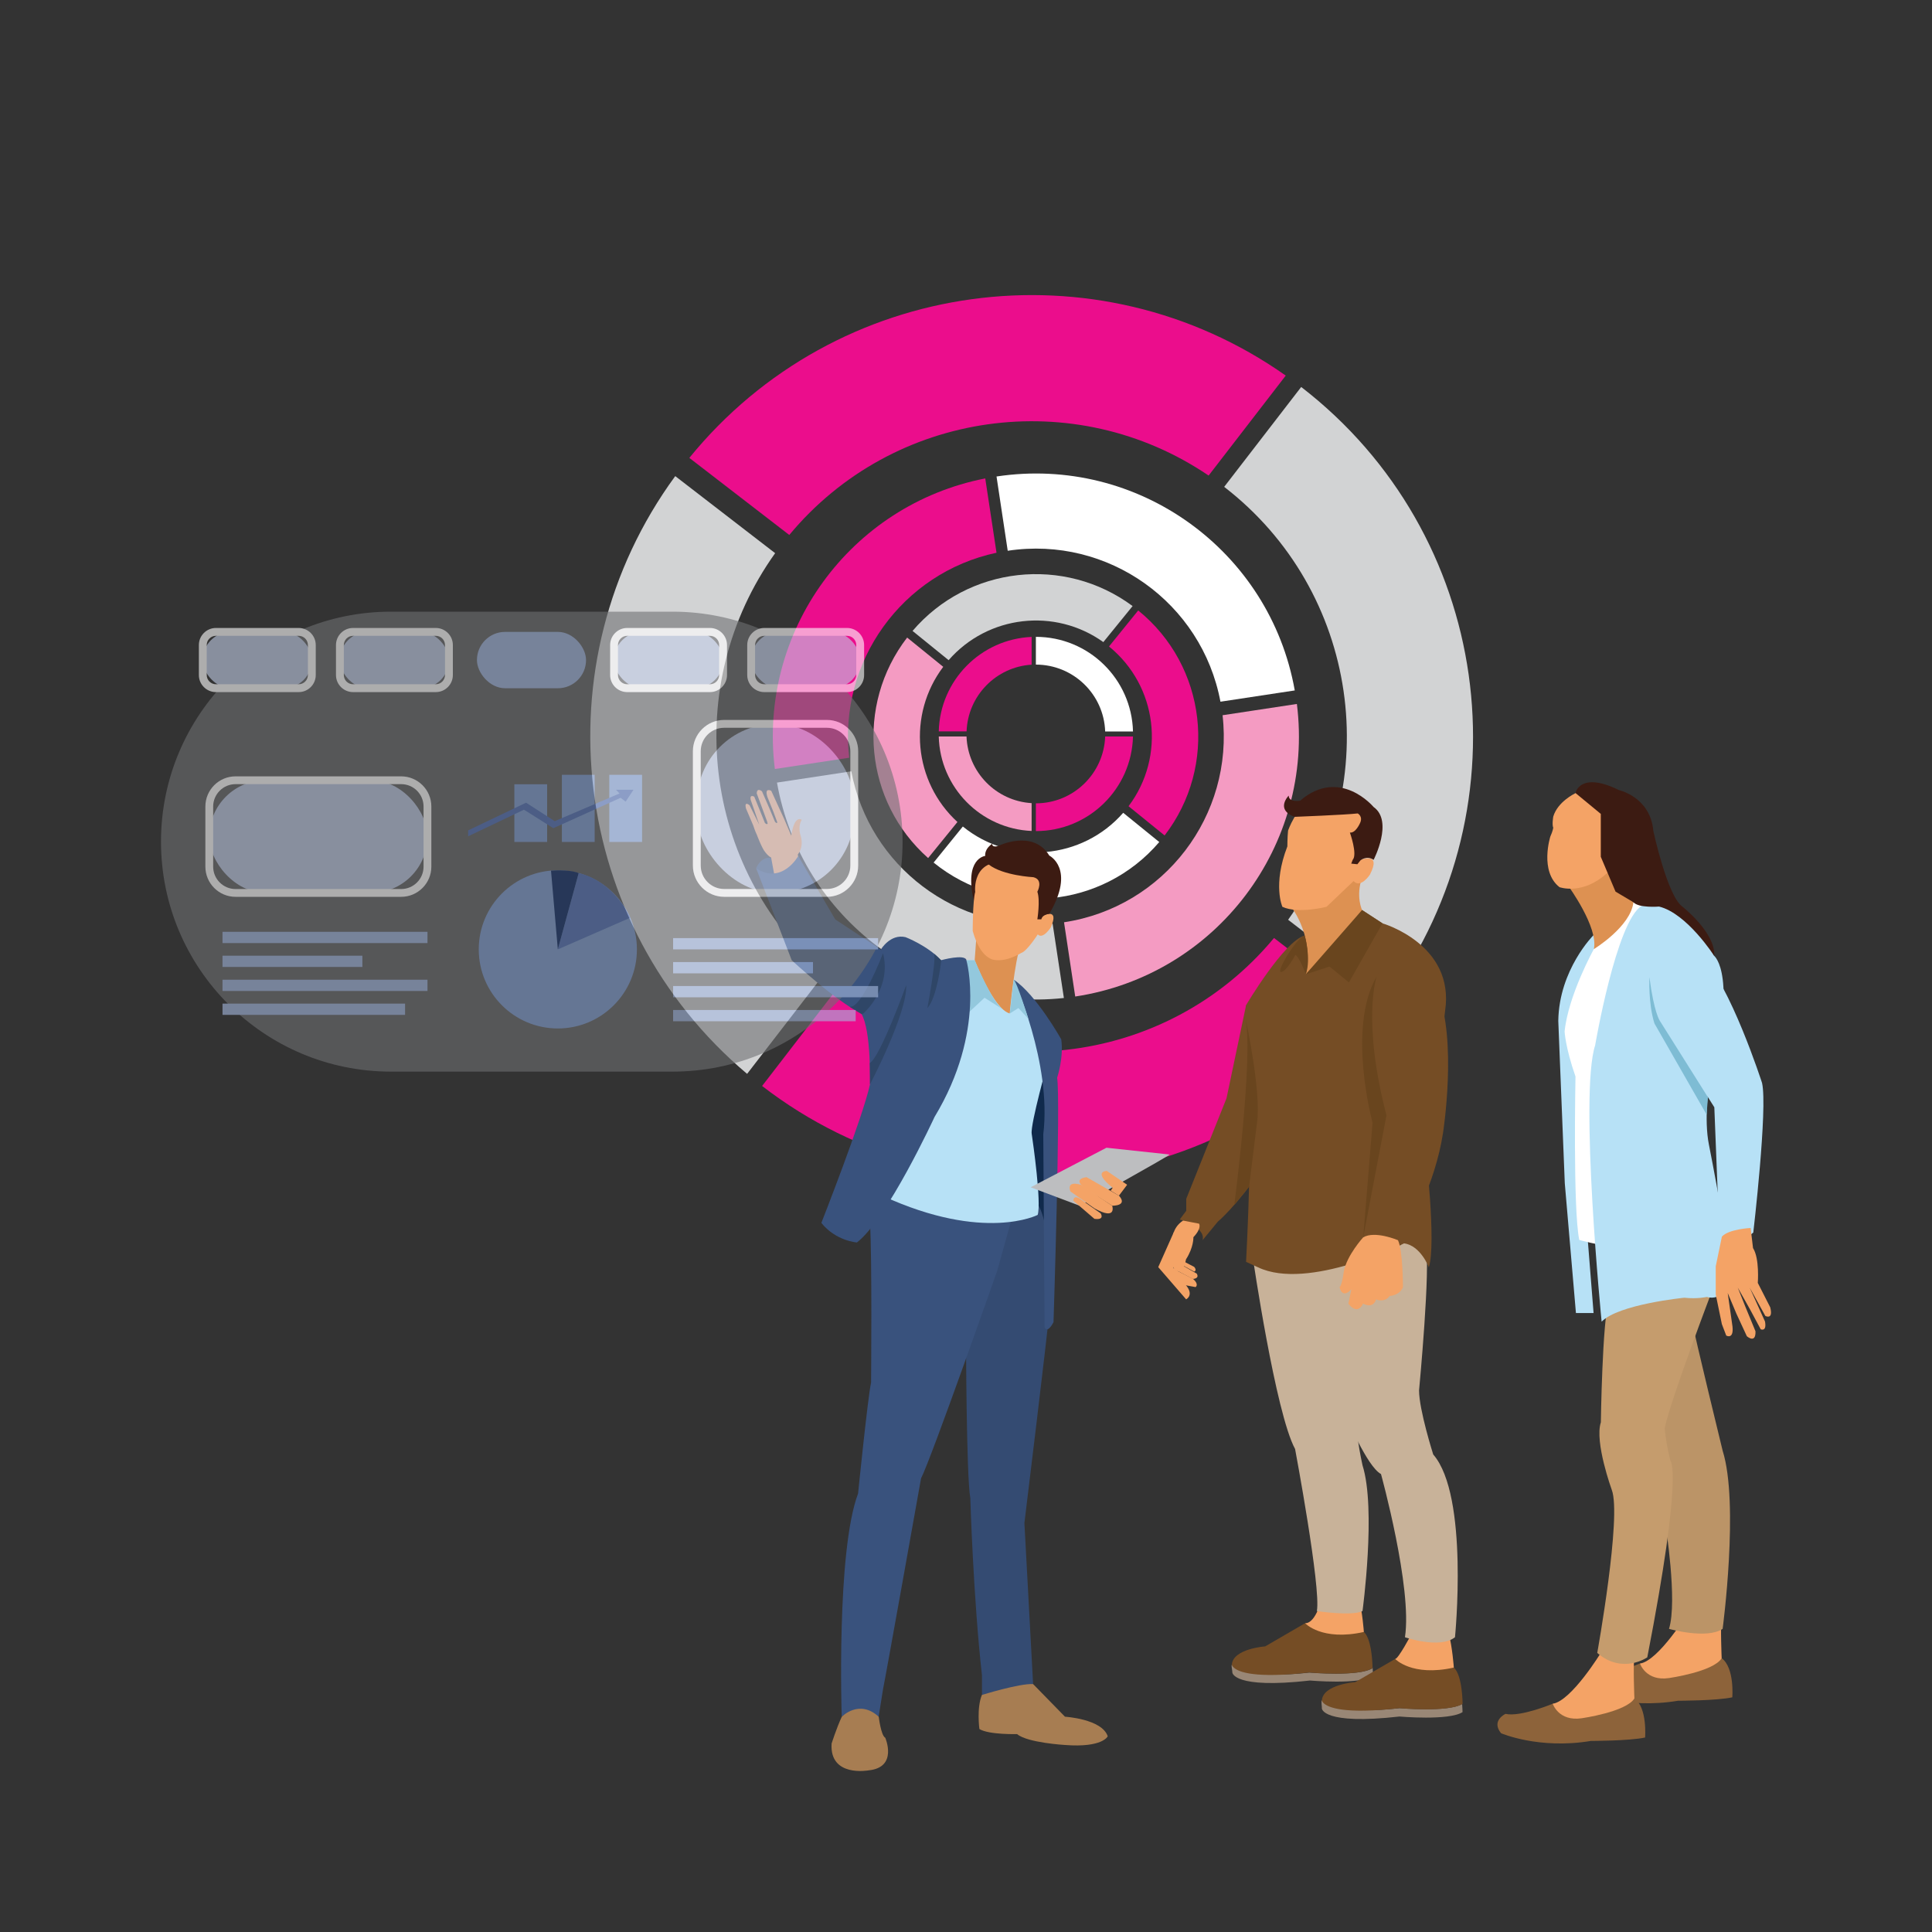 <?xml version="1.0" encoding="UTF-8"?> <svg xmlns="http://www.w3.org/2000/svg" id="Layer_2" data-name="Layer 2" viewBox="0 0 300 300"><rect x="0" y="0" width="300" height="300" fill="#333333" stroke="none"/><defs><style> .cls-1 { fill: none; } .cls-2 { fill: #6e6f72; } .cls-3 { fill: #eb0d8c; } .cls-4 { fill: #dd9152; } .cls-5 { fill: #bb9467; } .cls-6 { fill: #b7e1f6; } .cls-7 { fill: #a77d52; } .cls-8 { fill: #c2cde6; } .cls-9 { fill: #d2d3d4; } .cls-10 { fill: #998776; } .cls-11 { fill: #f4a366; } .cls-12 { fill: #7ebcd4; } .cls-13 { fill: #39527d; } .cls-14 { fill: #344b72; } .cls-15 { fill: #754d25; } .cls-16 { fill: #fff; } .cls-17 { fill: #5d7abc; } .cls-18 { fill: #87a4d5; } .cls-19 { fill: #93c8dd; } .cls-20 { fill: #3c1b12; } .cls-21 { fill: #203b71; } .cls-22 { fill: #a5b9df; } .cls-23 { fill: #8d633a; } .cls-24 { fill: #f49bc2; } .cls-25 { opacity: .6; } .cls-26 { fill: #2f4667; } .cls-27 { fill: #bdbec0; } .cls-28 { fill: #102a4c; } .cls-29 { fill: #69451e; } .cls-30 { fill: #c8b299; } .cls-31 { fill: #c59c6d; } </style></defs><g id="Layer_1-2" data-name="Layer 1"><g><g id="Layer_2-2" data-name="Layer 2-2"><g><g><path class="cls-16" d="M160.85,103.2c5.82,0,10.56,4.61,10.76,10.38h4.32c-.21-8.15-6.88-14.69-15.08-14.69h0v4.31h0Z"></path><path class="cls-3" d="M160.19,103.22v-4.32c-7.89.34-14.22,6.74-14.42,14.67h4.32c.2-5.55,4.6-10.03,10.11-10.36Z"></path><path class="cls-3" d="M160.85,124.74h0v4.31h0c8.2,0,14.87-6.54,15.08-14.69h-4.32c-.21,5.77-4.94,10.38-10.76,10.38h0Z"></path><path class="cls-24" d="M150.09,114.36h-4.32c.2,7.93,6.53,14.33,14.42,14.67v-4.32c-5.52-.33-9.91-4.81-10.11-10.36h0Z"></path><path class="cls-3" d="M172.2,100.38c7.55,6.13,8.85,17.1,3.04,24.81l5.6,4.54c8.31-10.79,6.54-26.31-4.1-34.94h0l-4.54,5.6h0Z"></path><path class="cls-9" d="M171.32,99.71l4.55-5.6c-10.6-7.87-25.56-6.22-34.17,3.86l5.6,4.54c6.1-6.99,16.52-8.18,24.03-2.8h0Z"></path><path class="cls-16" d="M149.51,128.34h0l-4.54,5.6h0c10.64,8.63,26.19,7.17,35.04-3.19l-5.6-4.54c-6.35,7.26-17.36,8.26-24.9,2.13h0Z"></path><path class="cls-24" d="M146.46,103.54l-5.6-4.54c-8.09,10.5-6.63,25.48,3.26,34.24l4.55-5.6c-6.81-6.24-7.79-16.68-2.21-24.09h0Z"></path><path class="cls-16" d="M156.49,85.52c15.58-2.36,30.14,8.07,33.02,23.44l11.54-1.75c-3.86-21.73-24.36-36.54-46.31-33.22h0l1.74,11.54h0Z"></path><path class="cls-3" d="M154.74,85.84l-1.75-11.55c-21,4.1-35.33,23.81-32.67,45.12l11.54-1.75c-1.71-14.93,8.24-28.71,22.87-31.83h0Z"></path><path class="cls-24" d="M165.22,143.2h0l1.74,11.54h0c21.95-3.32,37.16-23.53,34.42-45.43l-11.54,1.75c1.78,15.53-9.04,29.79-24.62,32.15h0Z"></path><path class="cls-9" d="M132.19,119.77l-11.54,1.75c3.75,21.14,23.28,35.74,44.55,33.45l-1.75-11.55c-14.9,1.34-28.47-8.87-31.26-23.65h0Z"></path><path class="cls-9" d="M190.09,75.6c20.93,16.15,25.18,45.9,9.93,67.22l15.52,11.97c21.86-29.9,16.01-71.95-13.49-94.7h0l-11.96,15.51h0Z"></path><path class="cls-3" d="M187.67,73.85l11.98-15.53c-29.35-20.69-69.87-15.19-92.61,12.78l15.52,11.97c16.11-19.41,44.36-23.33,65.12-9.22h0Z"></path><path class="cls-3" d="M130.3,153.12h0l-11.96,15.51h0c29.5,22.76,71.65,17.72,95.01-11.01l-15.52-11.97c-16.75,20.18-46.6,23.62-67.54,7.47h0Z"></path><path class="cls-9" d="M120.37,85.9l-15.52-11.97c-21.27,29.1-16.3,69.69,11.16,92.82l11.98-15.53c-18.92-16.5-22.3-44.8-7.62-65.33h0Z"></path></g><g><path class="cls-23" d="M254.65,258.31s-5,2.1-7.34,1.58c0,0-2.27,1.05-.69,3,0,0,5.86,2.55,13.96,1.2,0,0,6.01,0,8.41-.53,0,0,.38-4.58-1.65-6.08l-12.69.82h0Z"></path><path class="cls-11" d="M262.16,250.36s-4.58,7.5-7.5,7.96c0,0,.9,2.78,4.5,2.25,0,0,6.9-.98,8.18-3.08,0,0-.22-5.1,0-6.61,0,0-3.3-1.65-5.18-.53h0Z"></path><path class="cls-23" d="M241.11,264.55s-5,2.1-7.34,1.58c0,0-2.27,1.05-.69,3,0,0,5.86,2.55,13.96,1.2,0,0,6.01,0,8.41-.53,0,0,.38-4.58-1.65-6.08l-12.69.82h0Z"></path><path class="cls-11" d="M248.61,256.6s-4.58,7.5-7.5,7.96c0,0,.9,2.78,4.5,2.25,0,0,6.9-.98,8.18-3.08,0,0-.22-5.1,0-6.61,0,0-3.3-1.65-5.18-.53h0Z"></path><path class="cls-5" d="M258.6,236.63s1.92,11.99.56,16.3c0,0,5.86,1.66,8.33,0,0,0,2.59-19.45,0-27.67,0,0-4.4-18.01-4.73-20.04l-6.64,12.72v7.09l2.48,11.59h0Z"></path><path class="cls-31" d="M265.92,200.26s-6.53,17.12-7.43,21.51c0,0,.17,2.28.9,5.07,0,0,2.02,1.58-3.6,30.51,0,0-3.83,2.7-7.77-.68,0,0,3.83-21.28,2.25-25.34,0,0-2.7-7.43-1.69-10.47,0,0,.22-15.77,1.24-18.92,0,0,9.57-3.94,16.1-1.69h0Z"></path><path class="cls-6" d="M247.45,145.2s-5.36,5.33-5.48,13.32l1.01,25.22,1.73,20.15h2.74l-1.2-15.09-.79-20.04-.12-7.21,2.1-9.12,1.16-5.14-1.16-2.1h0Z"></path><path class="cls-16" d="M247.49,147.38s-3.98,7.17-4.54,12.8c0,0,.12,2.48,1.69,6.98,0,0-.41,20.7.59,25.38,0,0,3.02.85,4.48.85l3.49-35.36,2.22-11.83v-4.84l-.52-.72-1.24-.56s-5.67,4.4-6.15,7.28h-.01Z"></path><path class="cls-4" d="M243.51,137.55s4.73,6.46,3.98,9.83c0,0,5.7-3.46,6.15-7.28,0,0-2.48-2.4-3.38-5.93,0,0-5.78,1.58-6.76,3.38h0Z"></path><path class="cls-6" d="M266.18,148.43s3.79,2.96-.82,20.08c0,0-.79,5.29,0,9.23,0,0,3.83,19.26,3.27,21.73,0,0-1.27,2.59-3.61,1.92,0,0-1.45.34-3.48.12,0,0-10.24,1.01-12.84,3.72,0,0-3.49-35.24-1.01-42.9,0,0,3.28-19.21,7.21-21.66,0,0,5.36-3.75,11.29,7.77h0Z"></path><path class="cls-6" d="M257.74,158.5l8.46,13.44.77,19.45s1.36,3.3,5.28,0c0,0,2.26-19.31,1.36-23.23,0,0-4.98-15.46-9.51-19.73,0,0-10.89-9.56-6.35,10.07h0Z"></path><path class="cls-11" d="M267.37,192.04l-.95,4.59v4.38l.95,4.6.68,1.78s1.19.67.97-1.41l-.74-5.2,1.34,3.19,1.63,3.52s1.41,1.24,1.34-.77l-1.56-3.79-1.19-2.99,1.93,3.43,1.63,3.04s.97.46.67-1.21l-2.38-5.26,2.43,4.4s1.28.67.76-1.34l-1.93-3.79s.3-3.78-.74-5.41l-.37-3.12s-3.44.17-4.47,1.35h0Z"></path><path class="cls-11" d="M244.57,123.2s-2.7,1.28-3.38,3.6c0,0-.22,1.28,0,1.73,0,0-.07.53-.45,1.35,0,0-1.73,5.41,1.42,7.88,0,0,3.53,1.28,7.28-2.1,0,0,1.2-.45,2.55-1.8,0,0,1.95-2.4,0-2.78,0,0-1.27.07-1.73-5.41,0,0-2.02-4.28-5.7-2.48h0Z"></path><path class="cls-20" d="M244.64,123.13s.68-3.43,6.76-.44c0,0,4.88,1.07,5.33,6.35,0,0,2.18,10.08,4.5,11.73,0,0,5.18,4.06,4.95,7.66,0,0-4.21-6.59-8.56-7.66,0,0-3.16.26-3.98-.67l-2.78-1.65-2.29-5.41v-6.66l-3.94-3.25h0Z"></path><path class="cls-12" d="M265.22,170.4l-7.49-11.9s-.9-1.26-1.61-6.77c0,0-.2,4.08.78,7.19l8.1,14.15.21-2.68h0Z"></path></g><g><polygon class="cls-28" points="161.42 165.02 157.4 176.72 161.14 192.93 162.88 192.93 163.02 171.85 163.02 165.02 161.42 165.02"></polygon><path class="cls-14" d="M150,207.12s.04,22.13.67,25.5c0,0,.46,15.53,1.81,27.53v3.04s6.42,2.54,7.94-1.69l-1.35-25s3.73-30.57,3.8-32.25c0,0,1.09-16.21-2.79-18.41l-7.43,2.87-2.66,18.41h0Z"></path><path class="cls-7" d="M160.42,261.5l4.95,5.07s5.74.34,6.64,3.04c0,0-.79,1.8-6.64,1.35,0,0-5.86-.34-7.43-1.69,0,0-4.4.12-5.86-.79,0,0-.45-3.27.39-5.29,0,0,5.8-1.8,7.94-1.69h0Z"></path><path class="cls-26" d="M117.41,134.83s.7-1.87,2.34-1.61l1.87,2.64s-1.9,1.13-4.21-1.03h0Z"></path><path class="cls-11" d="M123.53,133.06s1.4-1.07.82-3.21c0,0-.54-1.4.14-2.55,0,0-1.13-.9-1.62,2.46l-1.08-2.53-2.03-4.43s-1.11-.62-.59.97l.93,2.3.6,1.63s-.08.28-.37-.12l-.85-2.04-1.16-2.66s-.79-.67-.81.33l.69,1.86.92,2.5.08.3s-.08.27-.43-.09l-.76-1.89-.89-2.18s-.73-.43-.56.47l1.34,3.88-1.5-3.01s-.85-.76-.58.45c0,0,1.03,2.43,1.13,2.65,0,0,.35,1.05.56,1.44,0,0,.79,2.12,1.29,2.7,0,0,.75,1.07,1.47,1.01,0,0,1.72.49,3.27-.25h-.01Z"></path><path class="cls-11" d="M119.75,133.22l.78,4.23,3.96-2.6-.77-2.66s-3.68,0-3.98,1.04h0Z"></path><path class="cls-13" d="M154.85,197.31s-10.13,28.88-11.83,32.25c0,0-5.57,31.24-5.91,32.77l-.67,4.22s-4.06-1.35-5.74,0c0,0-.85-25.67,2.54-34.63,0,0,1.52-15.03,2.02-17.23,0,0,.17-19.55-.17-24.8l.67-5.93h6.96l12.2,4.06,2.47.17-2.54,9.12h0Z"></path><path class="cls-7" d="M136.45,266.56s.34,2.93,1.01,3.27c0,0,2.02,4.62-2.59,5.07,0,0-6.08,1.13-5.74-4.16,0,0,.79-2.48,1.58-4.16,0,0,2.7-2.81,5.74,0h0Z"></path><path class="cls-13" d="M136.78,147.44l-7.09-4.68-5.74-9.84s-2.48,4.5-6.53,1.92l5.52,14.27s6.76,6.28,10.81,8.28c0,0,6.42-4.65,3.04-9.94h0Z"></path><path class="cls-6" d="M162.79,164.55s-2.81,10.02-2.59,11.49,1.53,10.7.93,12.61c0,0-8.26,4.28-24.02-2.93l11.04-31.42,1.92-5.2h1.29l6.05,3.04s6.3,9.05,5.39,12.41h0Z"></path><path class="cls-20" d="M152.97,132.91s-3.3.34-1.75,6.98l3.43-5.52-1.68-1.46h0Z"></path><path class="cls-13" d="M157.4,152.13s5.95,12.87,4.6,24.01l.2,29.95s.38,1.13,1.39-.79c0,0,1.12-34.68.56-37.94,0,0,1.05-3.15.64-5.97,0,0-3.87-6.93-7.37-9.26h-.01Z"></path><path class="cls-4" d="M151.66,144.85l-.31,4.24s2.88,7.58,5.44,8.28c0,0,.78-8.56,1.71-10.5l-6.85-2.02h0Z"></path><path class="cls-11" d="M161.93,142.21s2.65-1.4,1.24,1.79c0,0-1.24,1.94-2.02,1.09,0,0-1.71,2.65-2.57,2.88,0,0-2.18,1.4-4.12,1.09,0,0-2.18,0-3.42-4.51,0,0,0-4.67.39-6.06,0,0-.62-5.21,5.05-4.59,0,0,4.98.54,5.21,2.49,0,0,1.16,1.24.23,5.83h0Z"></path><path class="cls-20" d="M161.7,142.75h-.62s.47-2.96,0-4.28c0,0,1.01-1.87-.62-2.26,0,0-4.71-.23-6.95-1.98,0,0-1.53-1.75.57-3.23,0,0-.16.62.85.39,0,0,5.44-2.73,8.01,1.47,0,0,4.12,2.03,0,9.03,0,0-1.04.07-1.24.85h0Z"></path><path class="cls-19" d="M155.7,156.72l-2.82-1.79-2.64,2.45-.18-8.28h1.29s2.77,6.66,4.35,7.62h0Z"></path><path class="cls-19" d="M156.8,157.37l1.34-.84,1.55,1.68s-1.85-5.91-2.28-6.08l-.6,5.24h0Z"></path><path class="cls-13" d="M150.06,149.1s3.15,10.95-4.95,24.35c0,0-7.32,15.87-12.05,19.48,0,0-3.27-.22-5.52-3.04,0,0,6.42-16.32,7.55-21.51,0,0,.22-8.38-1.35-11,0,0,3.94-7.46,3.04-9.94,0,0,1.46-2.48,3.83-1.92,0,0,3.38,1.29,5.52,3.58,0,0,3.72-1.03,3.94,0h0Z"></path><path class="cls-26" d="M134.06,157.37s4.45-3.85,3.06-9.35c0,0-3.4,8.81-5.21,8.29l1.89,1.17.25-.12h0Z"></path><path class="cls-26" d="M135.09,168.38s5.85-11.15,5.62-15.4c0,0-4.06,11.25-5.65,12.08l.03,3.33h0Z"></path><path class="cls-26" d="M146.13,149.37s-.61,5.5-2.13,7.17c0,0,1.34-7.06,1.07-8.42l1.06.98v.27h0Z"></path><path class="cls-27" d="M181.6,179.28c0,.19-13.97,7.94-13.97,7.94l-7.59-2.86,11.77-6.14,9.79,1.05h0Z"></path><path class="cls-11" d="M173.75,185.66l1.27-1.69-3.15-2.15s-2.33,0,.9,2.62l-.3.45,1.27.77h0Z"></path><path class="cls-11" d="M173.75,185.66l-5.03-2.87s-2.48.22,0,1.88l3.98,2.55s2.5.07,1.05-1.56h0Z"></path><path class="cls-11" d="M172.7,187.22s.79,2.39-2.76.41l-3.72-2.62s-.81-1.76,1.65-1.03l4.82,3.25h0Z"></path><path class="cls-11" d="M170.91,188.41s.72,1.08-.97.85l-3.27-2.81s-.04-.93.95-.35l3.29,2.31h0Z"></path></g><g><g><path class="cls-10" d="M213.12,258.65c0,.25,0,.39,0,.39-2.14,1.35-9.79.68-9.79.68-8.49.96-11.31-.56-12.05-1.24-.12.22.1.96.08,1.23,0,0,.12,2.59,12.05,1.24,0,0,7.66.68,9.79-.68,0,0,0-.7-.09-1.62h0Z"></path><path class="cls-15" d="M203.33,259.71s7.66.68,9.79-.68c0,0,0-.14,0-.39-.04-1.1-.24-4.23-1.34-5.24,0,0-5.86-1.58-9.12-1.35l-6.2,3.6s-4.95.34-5.18,2.81c0,0,0,.22.31.49.74.68,3.25,1.71,11.74.75h0Z"></path></g><path class="cls-11" d="M205.25,248.12s-.85,3.92-2.59,3.94c0,0,2.59,2.81,9.12,1.35,0,0-.22-3.15-.79-5.29h-5.75Z"></path><g><path class="cls-10" d="M217.31,265.25c-8.6.98-11.34-.56-12.05-1.24-.15.25.03.98,0,1.29,0,0,.12,2.59,12.05,1.24,0,0,7.66.68,9.79-.68,0,0,0-.52-.06-1.26-2.21,1.31-9.74.64-9.74.64h0Z"></path><path class="cls-15" d="M217.31,265.25s7.53.67,9.74-.64c.02,0,.04-.02.06-.03,0,0,0-4.4-1.35-5.63,0,0-5.86-1.58-9.12-1.35l-6.2,3.6s-4.95.34-5.18,2.81c0,0,0,.2.28.46.7.67,3.17,1.75,11.77.77h0Z"></path></g><path class="cls-11" d="M219.22,253.65s-2.14,4.06-2.59,3.94c0,0,2.59,2.81,9.12,1.35,0,0-.22-3.15-.79-5.29h-5.75Z"></path><path class="cls-30" d="M194.51,195.09s3.55,24.33,6.59,29.91c0,0,4.06,21.61,3.38,25.16,0,0,5.41.84,7.09,0,0,0,2.15-15.85,0-22.63,0,0-1.69-7.43-.85-10.47l-3.72-16.21-9.12-8.28-3.38,2.52h0Z"></path><path class="cls-30" d="M199.91,196.63s8,17.39,9.07,23.14c0,0,3.26,7.94,5.46,9.12,0,0,4.9,17.73,3.72,25.34,0,0,5.41,1.86,7.77,0,0,0,2.2-21.98-3.38-28.38,0,0-2.2-6.92-2.2-9.95,0,0,1.86-19.59,1.01-22.46,0,0-11.83-7.6-21.45,3.21h0Z"></path><path class="cls-15" d="M211.5,141.31l3.18,2.07s11.24,3.25,9.72,13.55c0,0-2.2,19.47-3.04,21.64,0,0,1.69,14.5.51,18.22,0,0-1.27-3.38-3.85-3.72,0,0-14.9,7.43-22.67,3.72l-1.86-.85s1.35-25,0-30.4c0,0-.17-7.77,0-9.46,0,0,5.89-9.96,9.11-10.81,0,0,6.3-3.4,8.9-3.98h0Z"></path><path class="cls-15" d="M212.52,154.87l2.75,18.32s-2.47,12.35-2.75,14.49l-1.63,4.4s2.27,1.87,6.6,1.27l1.29-2.52s4.06-6.83,5.29-14.9c0,0,2.28-14.48-.9-22.11,0,0-5.62-14.52-10.64,1.05h0Z"></path><path class="cls-15" d="M193.49,156.09l-3.04,14.46-6.25,15.6v1.86l-1.01,1.35s4.06,1.18,3.55,3.21l2.36-2.87s2.87-2.36,6.76-8.11c0,0,1.69-21.62-2.36-25.5h0Z"></path><path class="cls-11" d="M185.31,192.11s.07,1.55-1.15,3.44c0,0-.34,2.09-1.28,1.82,0,0-1.15,0-.67-2.16,0,0,.31-1.91-.12-2.64,0,0-.2-1.83,1.61-3.04l2.49.48s.47.67-.87,2.09h0Z"></path><path class="cls-11" d="M182.29,191.28l-2.44,5.48,4.33,5s1.47-.72-.35-2.55l-1.74-1.81.8-3.95-.59-2.17h0Z"></path><path class="cls-11" d="M184.18,199.59l1.47.27s.61-.4-.4-1.28l-2.36-1.21-1.28-.85v.87s.94,2.41,2.57,2.2h0Z"></path><path class="cls-11" d="M185.24,198.59s1.06-.03.59-.82l-2.47-1.42-.69.9,2.57,1.35h0Z"></path><path class="cls-11" d="M185.43,197.46s.5-.16,0-.74l-1.71-.89-.35.5,2.06,1.12h0Z"></path><path class="cls-11" d="M211.67,192.14s-2.55,2.8-3.01,5.32c0,0-.26,2.09-.65,2.41,0,0,.33,1.95,1.83.32l-.46,2.23s1.31,1.96,2.28,0c0,0,1.5.93,2.02-.65,0,0,1.31.59,2.09-.53,0,0,1.55-.04,2.08-1.37,0,0,.01-5.62-.77-7.29,0,0-3.59-1.54-5.43-.43h0Z"></path><path class="cls-4" d="M200.12,140.34s3.98,4.42,2.65,10.94c0,0,6.08-6.25,8.73-9.98,0,0-1.01-2.07,0-5.05l-5.54-.77-5.84,4.86h0Z"></path><path class="cls-11" d="M211.28,133.52s3.32-1.36,1.44,2.29c0,0-1.44,2.21-2.54,1l-4.2,4s-4.42,1.13-6.85,0c0,0-1.55-3.39.77-9.38,0,0,0-1.35.11-2.46,0,0,1.33-3.76,3.32-4.2,0,0,5.31-1.66,8.51,1.55,0,0,.55,3.93-.55,7.21h0Z"></path><path class="cls-20" d="M213.29,133.52s3.12-6.01,0-8.21c0,0-5.22-6.27-11.41-.98,0,0-1.77.32-1.77-.79,0,0-2.15,2.17.91,3.3,0,0,7.93-.31,9.81-.53,0,0,.88.46.33,1.55,0,0-.67,1.54-1.55,1.42,0,0,1.21,3.38.44,4.23l-.23.59.95.1.48-.6s.97-.82,2.03-.09h0Z"></path><path class="cls-29" d="M193.42,158.17s2.47,11.43,1.77,16.16l-1.23,9.92-2.3,2.84s2.95-22.52,1.76-28.92h0Z"></path><path class="cls-29" d="M213.76,151.64s-2.31,6.8,1.53,21.55l-3.61,18.95,1.45-17.81s-4.02-14.66.63-22.69h0Z"></path><polygon class="cls-29" points="211.5 141.31 214.67 143.38 209.46 152.55 206.45 150.09 202.77 151.28 211.5 141.31"></polygon><path class="cls-29" d="M202.6,145.28s1.03,3.53.17,6c0,0-1.02-2.74-1.63-3,0,0-1.34,2.57-2.22,2.65s2.58-5.59,3.68-5.65Z"></path></g><g class="cls-25"><path class="cls-2" d="M60.71,94.98h43.73c19.71,0,35.71,16,35.71,35.71h0c0,19.71-16,35.71-35.71,35.71h-43.73c-19.71,0-35.71-16-35.71-35.71h0c0-19.71,16-35.71,35.71-35.71Z"></path><g><rect class="cls-8" x="32.5" y="121.15" width="33.87" height="17.5" rx="8.75" ry="8.75"></rect><path class="cls-16" d="M62.29,139.26h-25.71c-2.59,0-4.69-2.1-4.69-4.69v-9.33c0-2.59,2.1-4.69,4.69-4.69h25.71c2.59,0,4.69,2.1,4.69,4.69v9.33c0,2.59-2.1,4.69-4.69,4.69h0ZM36.58,121.76c-1.92,0-3.48,1.56-3.48,3.48v9.33c0,1.92,1.56,3.48,3.48,3.48h25.71c1.92,0,3.48-1.56,3.48-3.48v-9.33c0-1.92-1.56-3.48-3.48-3.48h-25.71Z"></path></g><g><rect class="cls-8" x="108.21" y="112.4" width="24.44" height="26.25" rx="12.22" ry="12.22"></rect><path class="cls-16" d="M128.4,139.26h-15.95c-2.67,0-4.86-2.18-4.86-4.86v-17.75c0-2.67,2.18-4.86,4.86-4.86h15.95c2.67,0,4.86,2.18,4.86,4.86v17.75c0,2.67-2.18,4.86-4.86,4.86ZM112.45,113.01c-2.01,0-3.64,1.63-3.64,3.64v17.75c0,2.01,1.63,3.64,3.64,3.64h15.95c2.01,0,3.64-1.63,3.64-3.64v-17.75c0-2.01-1.63-3.64-3.64-3.64h-15.95Z"></path></g><g><rect class="cls-8" x="116.63" y="98.12" width="16.94" height="8.75" rx="4.37" ry="4.37"></rect><path class="cls-16" d="M131.53,107.47h-12.85c-1.46,0-2.65-1.19-2.65-2.65v-4.66c0-1.46,1.19-2.65,2.65-2.65h12.85c1.46,0,2.65,1.19,2.65,2.65v4.66c0,1.46-1.19,2.65-2.65,2.65h0ZM118.68,98.73c-.79,0-1.43.64-1.43,1.43v4.66c0,.79.64,1.43,1.43,1.43h12.85c.79,0,1.43-.64,1.43-1.43v-4.66c0-.79-.64-1.43-1.43-1.43h-12.85Z"></path></g><g><rect class="cls-8" x="95.35" y="98.12" width="16.94" height="8.75" rx="4.37" ry="4.37"></rect><path class="cls-16" d="M110.24,107.47h-12.85c-1.46,0-2.65-1.19-2.65-2.65v-4.66c0-1.46,1.19-2.65,2.65-2.65h12.85c1.46,0,2.65,1.19,2.65,2.65v4.66c0,1.46-1.19,2.65-2.65,2.65ZM97.39,98.73c-.79,0-1.43.64-1.43,1.43v4.66c0,.79.64,1.43,1.43,1.43h12.85c.79,0,1.43-.64,1.43-1.43v-4.66c0-.79-.64-1.43-1.43-1.43h-12.85Z"></path></g><rect class="cls-22" x="74.06" y="98.12" width="16.94" height="8.75" rx="4.37" ry="4.37"></rect><g><rect class="cls-8" x="52.77" y="98.12" width="16.94" height="8.75" rx="4.37" ry="4.37"></rect><path class="cls-16" d="M67.67,107.47h-12.85c-1.46,0-2.65-1.19-2.65-2.65v-4.66c0-1.46,1.19-2.65,2.65-2.65h12.85c1.46,0,2.65,1.19,2.65,2.65v4.66c0,1.46-1.19,2.65-2.65,2.65ZM54.82,98.73c-.79,0-1.43.64-1.43,1.43v4.66c0,.79.64,1.43,1.43,1.43h12.85c.79,0,1.43-.64,1.43-1.43v-4.66c0-.79-.64-1.43-1.43-1.43h-12.85Z"></path></g><g><rect class="cls-8" x="31.48" y="98.12" width="16.94" height="8.75" rx="4.37" ry="4.37"></rect><path class="cls-16" d="M46.38,107.47h-12.85c-1.46,0-2.65-1.19-2.65-2.65v-4.66c0-1.46,1.19-2.65,2.65-2.65h12.85c1.46,0,2.65,1.19,2.65,2.65v4.66c0,1.46-1.19,2.65-2.65,2.65h0ZM33.53,98.73c-.79,0-1.43.64-1.43,1.43v4.66c0,.79.64,1.43,1.43,1.43h12.85c.79,0,1.43-.64,1.43-1.43v-4.66c0-.79-.64-1.43-1.43-1.43h-12.85Z"></path></g><rect class="cls-22" x="34.55" y="144.69" width="31.83" height="1.75"></rect><rect class="cls-22" x="34.55" y="148.4" width="21.72" height="1.75"></rect><rect class="cls-22" x="34.55" y="152.13" width="31.83" height="1.75"></rect><rect class="cls-22" x="34.55" y="155.84" width="28.35" height="1.75"></rect><rect class="cls-22" x="104.52" y="145.67" width="31.83" height="1.75"></rect><rect class="cls-22" x="104.52" y="149.39" width="21.72" height="1.75"></rect><rect class="cls-22" x="104.52" y="153.11" width="31.83" height="1.75"></rect><rect class="cls-22" x="104.52" y="156.83" width="28.35" height="1.75"></rect><rect class="cls-18" x="79.87" y="121.78" width="5.09" height="8.96"></rect><rect class="cls-18" x="87.25" y="120.31" width="5.09" height="10.43"></rect><rect class="cls-18" x="94.61" y="120.31" width="5.09" height="10.43"></rect><polygon class="cls-17" points="72.69 129.86 81.36 125.73 85.92 128.6 96.37 123.88 97.15 124.48 98.37 122.63 95.65 122.63 96.2 123.21 86.14 127.51 81.69 124.64 72.69 128.94 72.69 129.86"></polygon><circle class="cls-18" cx="86.62" cy="147.42" r="12.28"></circle><path class="cls-17" d="M86.62,147.42l11.26-4.92s-2.43-5.61-8.02-6.93l-3.24,11.85h0Z"></path><path class="cls-21" d="M86.62,147.42l-1.06-12.23s2.75-.24,4.3.38l-3.24,11.85h0Z"></path></g></g></g><rect class="cls-1" width="300" height="300"></rect></g></g></svg> 